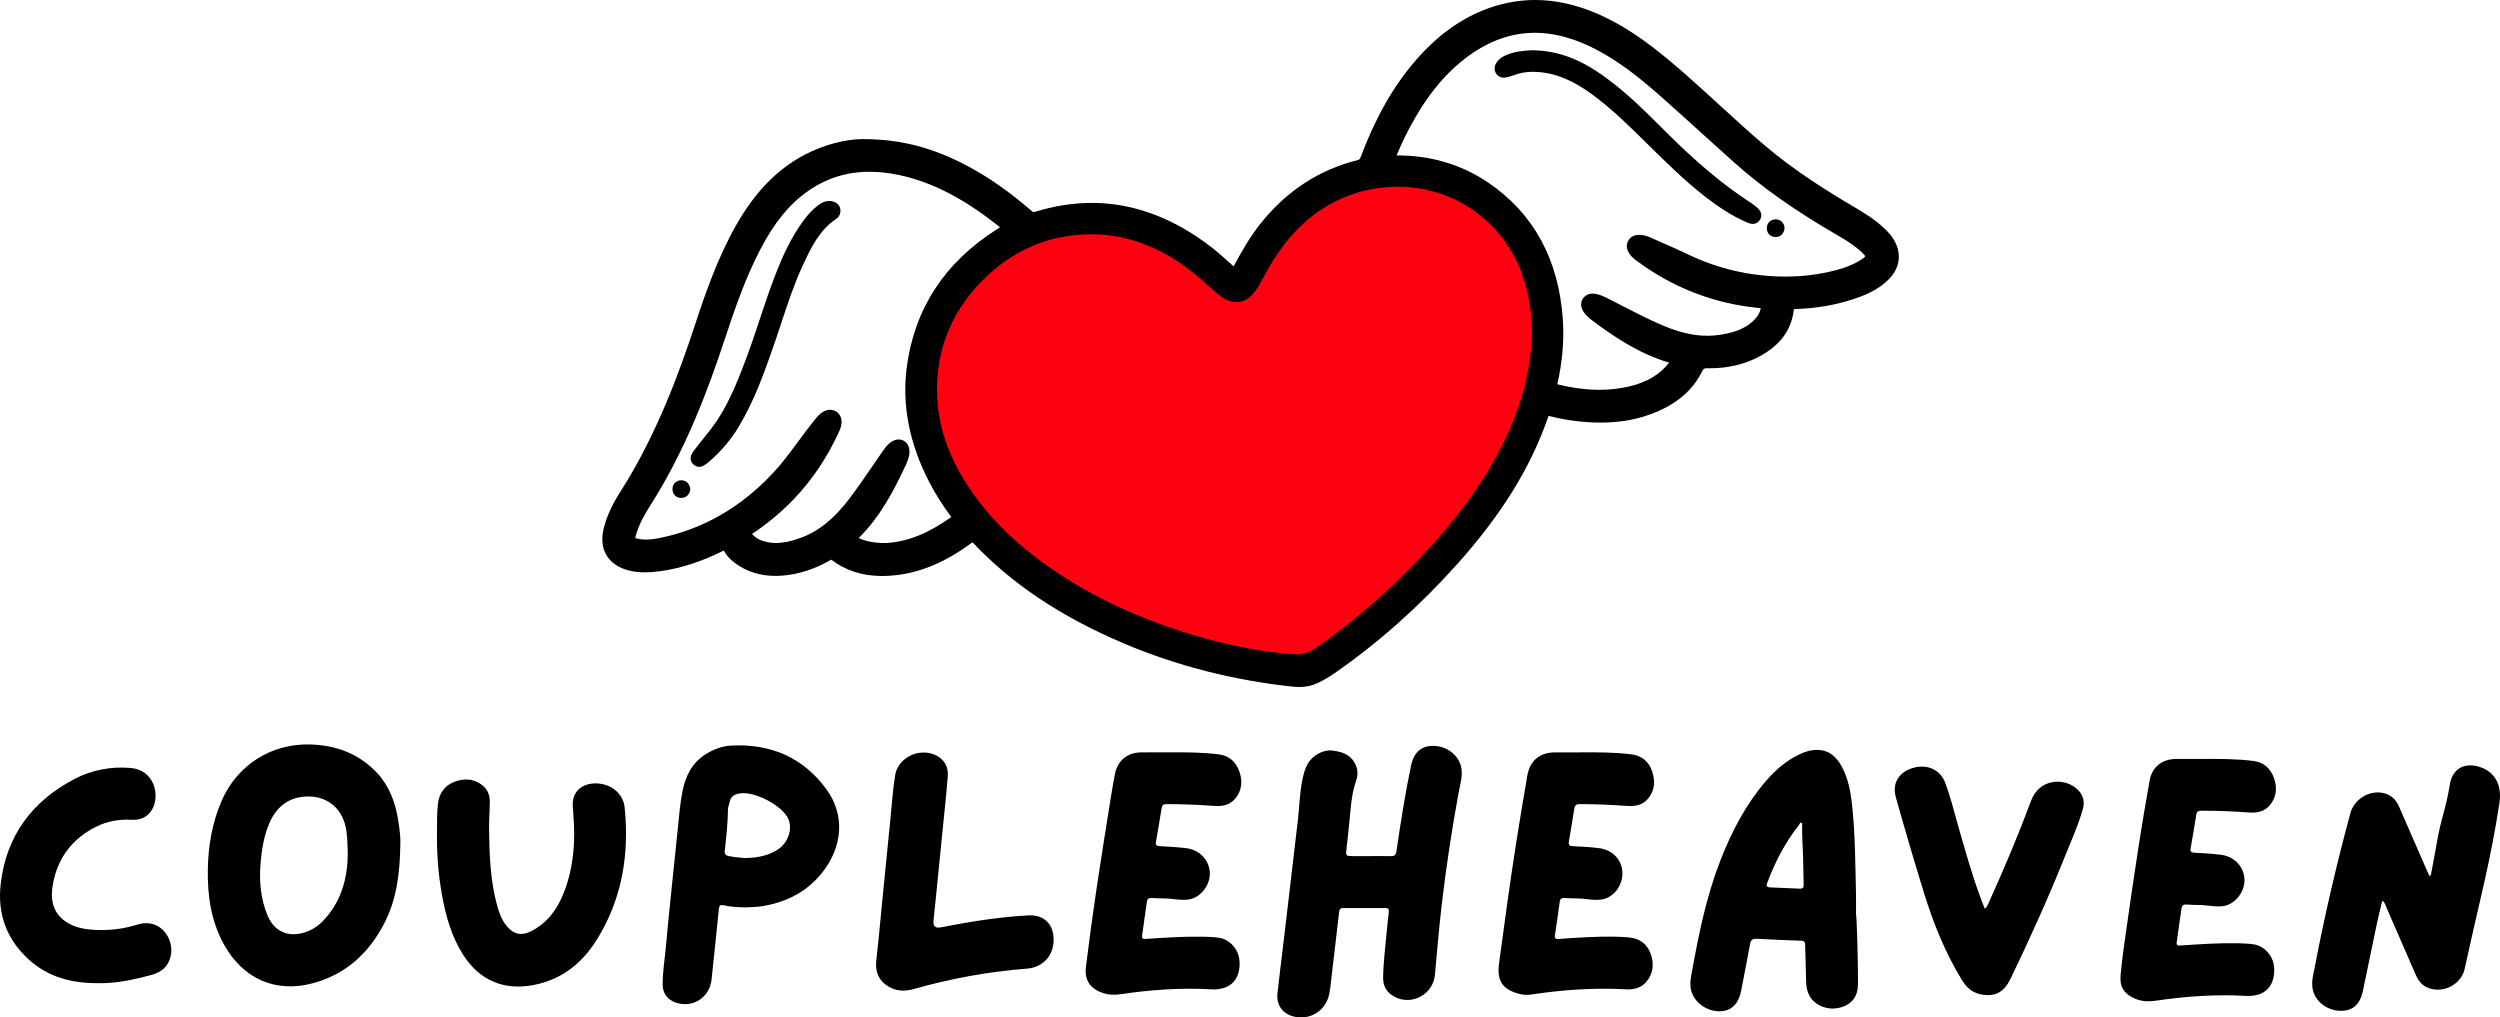 <svg viewBox="0 0 1900 773.27" xmlns="http://www.w3.org/2000/svg" id="Ebene_1"><defs><style>.cls-1{fill:#f01;}</style></defs><path d="m1438.53,180.97c-1.61-2.43-3.63-4.76-6.35-7.32-6.94-6.54-14.77-11.48-21.52-15.45-21.41-12.58-46.4-28.08-69.4-47.62-11.77-10-23.37-20.61-34.59-30.88-9.5-8.7-19.33-17.69-29.24-26.29-18.32-15.9-38.6-32.07-62.79-42.7-16.18-7.1-32.29-10.71-47.86-10.71-11.95,0-23.92,2.12-35.56,6.29-20.71,7.42-39.01,20.64-55.97,40.41-16.58,19.33-29.58,42.23-40.92,72.06-.88,2.32-1.22,2.61-2.41,2.9-29.47,7.31-54.4,23.63-74.12,48.51-7.43,9.38-13.33,19.44-19.91,31.66-.1.18-.21.39-.32.6-.16-.14-.33-.29-.49-.43-1.35-1.19-2.7-2.4-4.04-3.6-3.96-3.55-8.06-7.21-12.38-10.55-28.89-22.32-59.45-33.64-90.83-33.64-14.11,0-28.68,2.29-43.3,6.8-.34.11-.63.16-.87.16s-.64,0-1.86-1.05c-16.38-14.19-32.17-25.26-48.27-33.84-26.42-14.09-50.83-20.43-79.11-20.56-.29,0-.58,0-.87,0-13.28,0-29.69,4.43-43.91,11.85-20.71,10.81-37.71,28.2-51.95,53.17-14.06,24.65-23.46,51.74-31.17,75.21-12.14,36.95-29.6,84.9-57.17,128-6.19,9.68-10.29,18.69-12.52,27.55-1.97,7.8-1.23,14.92,2.16,20.56,3.36,5.61,9.22,9.59,16.95,11.51,3.87.96,7.91,1.43,12.37,1.43,3.48,0,7.28-.29,11.59-.9,15.69-2.19,31.45-7.32,48.18-15.68,1.89,3.7,4.86,6.9,9.3,10.07,8.55,6.1,18.61,9.19,29.9,9.19,2.65,0,5.43-.17,8.25-.5,11.28-1.33,22.13-5.02,33.17-11.27l.1-.06c.3-.17.69-.39.96-.52.02.01.03.02.05.04,10.98,8.33,23.63,12.39,38.69,12.39,3.41,0,6.99-.22,10.66-.64,19.42-2.26,38.33-10.42,57.83-24.94.03-.02.06-.05.09-.07,0,0,0,0,.01.01,29.72,31.63,67.6,56.89,115.79,77.22,39.81,16.8,82.69,27.73,127.46,32.5,1.79.19,3.45.28,5.08.28,5.42,0,10.18-1.06,14.57-3.25,4.38-2.18,8.54-4.63,12.35-7.28,33.09-22.94,64.35-50.72,92.89-82.58,34.2-38.16,56.34-74.05,69.66-112.93,7.76,1.92,14.73,3.22,21.31,3.98,6.5.75,12.51,1.12,18.37,1.12,15.62,0,29.45-2.65,42.29-8.09,16.54-7.01,27.86-17.03,34.64-30.61,1.18-2.38,1.79-2.62,3.84-2.62h.28c.68.02,1.35.02,2.02.02,14.36,0,27.38-3.23,38.68-9.59,14.41-8.11,22.5-18.86,24.71-32.87l.07-.47c.11-.69.23-1.45.34-2.01.65-.05,1.53-.08,2.25-.11,14.53-.51,28.56-2.89,41.69-7.09,9.46-3.02,20.24-7.28,28.51-15.89,8.57-8.92,9.57-20.46,2.67-30.87Zm-183.76-.28c-1.98-.89-5.02-2.07-8.51-2.17-.17,0-.33,0-.5,0-3.89,0-6.7,1.52-8.35,4.52-2.5,4.55.15,8.54,1.01,9.85,1.8,2.71,4.25,4.48,6.41,6.04l.5.36c25.13,18.26,53.13,29.62,83.22,33.79,3.25.45,6.44.88,9.67,1.21-.73,3.58-2.6,6.72-5.69,9.57-6.41,5.93-14.76,9.26-27.08,10.81-2.61.33-5.28.5-7.92.5-11.78,0-23.84-3.12-39.11-10.13-8.94-4.1-17.86-8.69-26.5-13.12-3.44-1.77-6.89-3.54-10.34-5.28-2.59-1.31-5.82-2.94-9.57-3.38-.56-.07-1.11-.1-1.62-.1-3.37,0-6.09,1.51-7.64,4.25-1.16,2.04-1.97,5.35.74,9.54,1.79,2.76,4.17,4.74,6.04,6.15,16.18,12.24,35.81,25.62,59.04,32.51-7.07,9.05-17.05,14.98-30.44,18.11-7.18,1.68-14.74,2.53-22.48,2.53-9.99,0-20.49-1.37-32.09-4.17.01-.05.02-.1.03-.16,3.82-16.82,5.23-33.19,4.21-48.65-3.03-45.84-22.11-80.99-56.71-104.47-18.85-12.79-40.36-19.71-63.94-20.57-2.15-.08-3.93-.12-5.57-.12h-.16c3.42-8.09,6.59-14.83,9.93-21.1,11.54-21.67,23.85-37.51,38.72-49.84,17.8-14.76,36.78-22.25,56.41-22.25,13.27,0,27.21,3.41,41.43,10.14,21.12,10,38.99,24.64,55.16,38.98,10.23,9.07,20.55,18.41,30.52,27.45,7.88,7.13,16.02,14.51,24.08,21.71,21.59,19.3,46.81,37.07,79.39,55.92,6.1,3.53,12.5,7.51,17.98,12.68,1.87,1.76,2.44,2.66,2.61,3.02-.23.32-.96,1.12-3.17,2.54-8.23,5.32-17.83,7.86-26.14,9.64-9.89,2.12-20.32,3.2-31.02,3.2h-.81c-25.94-.15-50.62-5.79-73.37-16.76-6.53-3.15-13.25-6.09-19.75-8.94-2.88-1.26-5.76-2.52-8.63-3.81Zm-566.51,173.03c1.28-2.76,3.03-6.54,2.93-10.91-.12-5.1-3.56-8.81-8.17-8.81-1.67,0-3.35.48-4.98,1.43-3.36,1.95-5.41,4.9-7.25,7.55-2.39,3.44-4.75,6.9-7.11,10.35-5.72,8.38-11.64,17.04-17.83,25.25-11.8,15.66-23.74,25.28-37.57,30.28-7.19,2.6-13.05,3.8-18.44,3.8-3.74,0-7.24-.57-10.69-1.75-3.01-1.03-5.5-2.69-7.61-5.09,11.9-7.95,22.6-16.87,31.81-26.52,13.92-14.6,25.39-31.67,34.09-50.75.9-1.98,2.14-4.69,2.16-7.83.02-2.68-.91-5.1-2.62-6.82-1.59-1.6-3.74-2.48-6.05-2.48-1.48,0-2.95.35-4.39,1.04-3.34,1.6-5.44,4.22-7.29,6.52l-.44.54c-4.16,5.14-8.12,10.51-11.95,15.71-5.88,7.99-11.97,16.25-18.75,23.57-24.65,26.63-53.86,43.48-86.82,50.08-4.08.82-7.39,1.2-10.4,1.2-2.34,0-4.48-.23-6.55-.69-.79-.18-1.26-.34-1.51-.46.02-.27.08-.74.28-1.49,2.35-9.03,7.3-17.28,11.74-24.29,26.85-42.36,43.74-88.44,55.46-123.85,8.35-25.23,16.17-47.87,27.38-69.46,10.63-20.47,22.1-34.59,36.09-44.41,14.26-10.02,29.71-14.89,47.23-14.89,7.21,0,14.85.86,22.71,2.57,24.53,5.32,48.15,17.42,74.35,38.08.66.52,1.35,1.06,1.95,1.56-.62.41-1.33.85-2,1.28l-.35.22c-39.69,25.09-62.75,60.41-68.55,104.98-3.71,28.52,1.96,57.69,16.86,86.67,4.72,9.18,10.43,18.27,17,27.03-17.29,12.37-32.84,18.65-48.9,19.74-.47.03-.93.04-1.4.04s-.92,0-1.38-.02c-.49,0-.98-.02-1.46-.02-6.46-.22-12.12-1.43-17.24-3.69,16.41-16.35,26.84-36.2,35.67-55.27Zm25.88-60.77c.84-32.04,13.62-59.74,37.98-82.32,17.45-16.18,37.59-26.03,59.85-29.3,5.82-.85,11.65-1.29,17.32-1.29,27.04,0,51.97,9.4,76.21,28.74,3.94,3.14,7.8,6.61,11.54,9.96,1.97,1.77,3.94,3.53,5.93,5.27,1.94,1.69,4.57,3.82,7.75,5.38,3,1.47,5.99,2.22,8.89,2.22,4.86,0,9.31-2.03,13.2-6.02,3.82-3.92,6.26-8.51,8.62-12.96l.57-1.07c9.89-18.55,20.34-32.18,32.88-42.89,18.71-15.99,42.59-24.79,67.24-24.79,22.04,0,43.47,7.25,60.36,20.42,21.25,16.57,33.78,38.95,38.33,68.41,1.06,6.9,1.38,13.87,1.53,18.54-.46,26.88-6.78,52.98-19.33,79.78-12.67,27.08-30.58,53.36-54.74,80.35-26.72,29.85-56.31,56.26-87.92,78.5-5.43,3.82-9.89,5.45-14.91,5.45-.53,0-1.08-.02-1.63-.06-26.46-1.82-53.95-7.36-84.03-16.93-35.7-11.36-66.66-25.9-94.67-44.45-29.21-19.35-51.16-40.46-67.08-64.52-16.76-25.32-24.57-50.32-23.88-76.43Z"></path><path d="m1327.99,169.16c1.22.52,2.56,1,4.09,1,2.43,0,4.52-1.28,5.73-3.52,1.64-3.03.84-5.99-2.37-8.8l-.28-.24c-1.47-1.32-3.17-2.6-5.06-3.83-21.01-13.67-41.29-30.71-65.76-55.24-13.76-13.79-29.35-29.42-47.14-41.82-18.04-12.58-34.34-18.29-52.86-18.52-.02,0-.21,0-.3,0l-.27.02c-5.3.33-12.55.78-19.54,3.85-3.15,1.39-5.45,3.27-7.04,5.75-1.65,2.57-1.75,5.44-.27,7.86,1.3,2.13,3.47,3.35,5.96,3.35.54,0,1.09-.06,1.64-.18,1.98-.43,4.08-.91,6.12-1.71,4.42-1.72,9.14-2.56,14.41-2.56,2.43,0,5.03.18,7.73.55,16.76,2.25,30.48,11.4,40.56,19.12,13.75,10.53,26.33,22.95,38.49,34.97,3.46,3.42,7.05,6.96,10.61,10.41,14.12,13.67,29.36,27.97,46.76,39.38,6.23,4.09,12.55,7.5,18.78,10.15Z"></path><path d="m1348.88,180.13c.23.02.46.03.67.03,2.7,0,5.87-1.6,6.66-6.1.07-.42.08-.84.02-1.26-.51-3.53-2.89-5.86-6.22-6.08-.18-.01-.36-.02-.53-.02-3.74,0-6.5,2.65-6.7,6.44-.21,3.72,2.36,6.66,6.09,6.99Z"></path><path d="m631.85,152.85c-.53-.08-1.07-.12-1.6-.12-3.6,0-6.39,1.75-8.43,3.27-3.74,2.8-7.22,6.37-10.64,10.92-10.21,13.59-16.78,28.77-21.87,41.84-4.35,11.17-8.16,22.68-11.85,33.81-3.09,9.34-6.29,19-9.78,28.34-6.14,16.46-12.4,32.43-21.48,46.76-3.54,5.59-7.81,10.92-11.95,16.07-2.25,2.81-4.58,5.71-6.8,8.66l-.27.35c-3.94,5.12-2.14,8.49.06,10.42,1.56,1.36,3.14,1.65,4.19,1.65,2.19,0,3.81-1.18,4.87-1.95.23-.16.45-.33.67-.46.68-.4,1.19-.87,1.57-1.2l.21-.19c9.46-8.25,16.84-16.91,22.55-26.47,11.88-19.9,19.41-40.64,28.02-65.69,1.62-4.71,3.2-9.51,4.73-14.15,4.76-14.42,9.69-29.33,16.19-43.25,6.11-13.07,12.42-26.59,25.15-35.02,1.59-1.05,3.45-3.07,3.34-6.75,0-.08,0-.16-.01-.24-.32-3.48-2.97-6-6.9-6.57Z"></path><path d="m517.85,365.01s-.12,0-.14,0c-1.99.04-3.76.8-4.97,2.14-1.22,1.34-1.8,3.18-1.64,5.17.29,3.6,2.98,6.11,6.56,6.11.21,0,.42,0,.63-.03,3.4-.28,5.87-2.75,6.29-6.29.05-.45.03-.9-.07-1.34-.79-3.55-3.34-5.76-6.66-5.76Z"></path><path d="m1041.91,650.63c4.97,0,9.95-.1,14.92.04,2.73.08,4-.62,4.45-3.68,3.2-21.78,6.6-43.54,11.1-65.1,2.11-10.1,7.84-15.1,16.83-15.03,10.31.07,19.26,6.95,21.25,15.95,1.47,6.66-.67,12.91-1.83,19.22-5.24,28.43-9.58,56.97-12.93,85.68-2.06,17.72-3.54,35.48-5.17,53.23-1.38,14.98-17.87,23.72-31.06,16.42-5.49-3.04-8.36-7.87-8.3-14.08.09-11.35,1.62-22.6,2.6-33.89.47-5.45,1.13-10.89,1.75-16.33.22-1.9-.43-2.94-2.45-2.94-10.84,0-21.68,0-32.53,0-1.95,0-2.58,1.13-2.79,2.9-2.03,17.58-4.09,35.15-6.17,52.73-.39,3.28-.74,6.58-1.4,9.82-2.59,12.89-15.22,20.46-27.82,16.76-7.83-2.29-12.41-8.8-11.52-17.15,1.48-13.8,3.28-27.56,4.91-41.34,1.9-16.06,3.77-32.12,5.66-48.17,1.66-14.16,3.33-28.32,4.98-42.48,1.19-10.24,1.34-20.6,3.44-30.73.83-4,1.84-7.95,3.8-11.57,3.67-6.78,11.83-11.31,19.06-10.47,8.15.95,15.12,3.77,18.17,12.3,1.35,3.79.87,7.62-.39,11.24-3.52,10.13-3.91,20.72-5.01,31.22-.7,6.71-1.36,13.42-2.17,20.12-.6,4.99-.42,5.32,4.46,5.34,4.72.02,9.44,0,14.16,0Z"></path><path d="m1412.1,747.51c-.03,9.79-4.67,15.91-13.62,18.25-9.06,2.37-18.68-1.21-23.06-8.63-1.93-3.27-2.65-6.86-2.75-10.61-.25-9.31-.54-18.61-.73-27.92-.04-2.18-.36-3.57-3.09-3.66-11.21-.36-22.43-.81-33.63-1.46-3.4-.2-4.65.97-5.24,4.28-2.05,11.66-4.44,23.25-6.65,34.88-1.97,10.35-7.33,15.71-16.04,15.93-10.13.25-19.64-6.69-21.98-15.72-1.42-5.45-.11-10.62.84-15.86,5.12-28.22,10.9-56.27,21.37-83.1,8.48-21.74,19.15-42.27,34.42-60.12,7.28-8.51,15.6-15.77,25.86-20.55,3.48-1.62,7.09-2.89,10.95-3.21,10.12-.86,16.66,4.35,21.12,12.8,4.53,8.59,6.48,17.96,7.54,27.48,2.59,23.1,2.61,46.32,3.15,69.51.12,5.09.02,10.19.02,15.29.51,0,1.57,34.95,1.52,52.42Zm-42.43-121.73c-.46-.22-.91-.44-1.37-.66-.47.75-.87,1.55-1.41,2.25-10.36,13.29-18,28.06-23.89,43.8-.99,2.64.21,3.16,2.35,3.25,7.51.32,15.03.6,22.54.96,2.9.14,2.92-1.71,2.87-3.77-.16-6.63-.27-13.26-.41-19.89-.19-8.64-1.02-17.26-.67-25.93Z"></path><path d="m304.28,640.89c-.3,23.5-2.99,43.09-12.4,61.17-11.67,22.42-29.03,38.33-53.74,45.1-28.41,7.79-53.2-3.12-67.64-28.86-10.01-17.85-12.87-37.2-12.56-57.18.27-17.96,3.2-35.47,10.35-52.14,11.83-27.57,37.95-44.18,67.9-43.18,19.73.66,36.87,7.14,50.5,21.78,9.3,9.99,13.71,22.23,15.88,35.4,1.16,7.05,1.91,14.15,1.71,17.91Zm-39.96,8.54c-.25-7.33-.31-12.54-1.02-17.74-2.27-16.58-13.92-27-30.5-26.34-13.76.55-22.93,8.09-28.21,20.56-4.01,9.48-5.62,19.56-6.52,29.71-1.21,13.72-.06,27.28,5.25,40.13,4.38,10.6,13.2,15.63,23.66,13.95,7.27-1.17,13.42-4.5,18.55-9.84,14.16-14.72,18.53-32.89,18.78-50.44Z"></path><path d="m1847.36,665.43c1.52-8.11,3.18-16.19,4.54-24.32,3.41-20.33,6.67-24.69,10.01-45.04,1.82-11.07,9.92-16.38,20.85-13.71,12.81,3.13,18.99,13.7,16.82,27.85-6.8,44.42-14.7,72.64-24.3,116.54-.73,3.36-1.44,6.72-2.26,10.06-3,12.18-17.58,18.91-28.85,13.42-4.17-2.03-6.51-5.51-8.29-9.61-7.39-17.07-14.82-34.13-22.28-51.16-.69-1.58-.98-3.44-3.11-4.96-1.41,6.04-2.85,11.75-4.06,17.5-3.59,17.06-7.06,34.15-10.65,51.21-2.14,10.17-7.68,15.04-16.77,15.01-10.22-.03-19.23-6.95-21.26-15.94-1.38-6.13.44-11.88,1.55-17.71,7.45-39.16,16.57-77.93,26.94-116.41,2.94-10.89,14.48-17.87,25.16-15.45,5.82,1.32,9.56,4.95,11.89,10.35,7.03,16.26,14.14,32.47,21.23,48.7.55,1.25,1.17,2.47,1.75,3.7.37-.01.74-.02,1.11-.04Z"></path><path d="m566.66,689.64c-5.51-.19-11.04-.28-16.44-1.59-2.39-.58-3.59-.21-3.88,2.78-1.72,17.9-3.73,35.77-5.56,53.65-1.37,13.43-14.07,21.8-26.88,17.61-6.53-2.13-10.3-7.14-10.29-14,.03-9.85,1.67-19.58,2.54-29.37,1.2-13.61,2.62-27.21,4-40.8,1.56-15.38,3.13-30.77,4.77-46.14,1.1-10.36,1.8-20.79,3.91-31.02,2.31-11.18,7.13-20.86,17.08-27.29,6.06-3.92,12.77-6.46,19.88-6.83,29.95-1.56,54.79,9.07,72.47,33.46,14.14,19.51,12.17,43.66-3.6,63.33-11.52,14.37-26.82,22.1-44.74,25.18-4.4.76-8.84.73-13.27,1.03Zm-.71-37.53c11.19-.03,20.15-2.62,26.52-7.42,6.79-5.12,10.62-16.04,5.78-23.99-5.69-9.33-24.47-19.06-35.28-17.79-4.21.5-7.6,1.95-8.46,6.69-.34,1.88-1.24,3.72-1.26,5.58-.09,10.56-1.3,21.03-2.44,31.51-.27,2.44.82,3.47,3.03,3.91,4.24.85,8.53,1.22,12.12,1.5Z"></path><path d="m887.4,571.8c13-.12,26.02-.09,38.94,1.52,7.67.96,12.79,5.54,15.43,12.65,2.8,7.55,2.2,14.88-3.2,21.19-4.08,4.77-9.74,5.78-15.68,5.34-12.08-.9-24.18-1.38-36.3-1.37-2.29,0-3.4.66-3.78,3.13-1.3,8.55-2.82,17.07-4.29,25.6-.41,2.36.52,3.07,2.85,3.2,6.61.35,13.24.74,19.81,1.51,10.69,1.26,18.11,9.24,18.31,19.26.17,8.88-6.99,18.2-15.67,19.72-6.2,1.08-12.42-.75-18.66-.72-3.31.01-6.62-.21-9.93-.38-2.13-.11-3.34.72-3.64,2.94-1.15,8.58-2.33,17.15-3.59,25.71-.38,2.61.98,2.61,2.91,2.48,14.37-.95,28.74-1.97,43.17-1.69,4.09.08,8.15.22,12.2.78,8.05,1.12,14.91,8.53,15.68,16.99.97,10.67-3.37,18.58-11.74,21.15-2.93.9-5.96,1.28-9.05,1.1-23.38-1.37-46.59.28-69.72,3.72-4.44.66-8.89.51-13.22-.95-9.97-3.37-14.22-9.78-12.86-20.51,2.44-19.32,5-38.63,7.86-57.89,3.53-23.79,7.4-47.53,11.17-71.28.9-5.65,1.86-11.3,2.99-16.91,1.99-9.91,9.3-16.06,19.36-16.26,6.88-.13,13.77-.03,20.66-.03Z"></path><path d="m1201,571.79c13.01-.09,26.03-.07,38.96,1.51,7.85.96,13.16,5.58,15.65,12.89,2.51,7.35,2.14,14.69-3.2,20.92-4.09,4.77-9.72,5.84-15.67,5.4-11.96-.88-23.93-1.34-35.93-1.4-2.65-.01-3.93.77-4.34,3.46-1.28,8.3-2.69,16.59-4.11,24.87-.44,2.55.26,3.55,3.11,3.66,6.62.25,13.25.68,19.81,1.51,10.49,1.33,17.55,9.02,17.76,18.82.21,9.51-6.53,18.59-15.48,20.13-6.2,1.07-12.43-.75-18.67-.73-3.31,0-6.63-.23-9.94-.37-2.1-.09-3.27.66-3.57,2.96-1.12,8.46-2.36,16.9-3.63,25.33-.38,2.51.58,3.02,2.96,2.85,14.63-1.04,29.26-2.03,43.95-1.69,3.32.08,6.61.22,9.92.59,7.92.9,13.29,5.11,15.95,12.43,2.74,7.54,2.02,14.88-3.29,21.23-4.03,4.81-9.7,6.04-15.6,5.72-23.78-1.28-47.39.27-70.9,3.83-3.02.46-6.16.59-9.15-.13-14.01-3.35-18.06-10.3-16.3-23.43,4.07-30.42,8.2-60.82,12.95-91.14,2.7-17.23,5.56-34.44,8.54-51.62,1.98-11.4,9.46-17.5,21.07-17.59,6.38-.05,12.76,0,19.14,0Z"></path><path d="m1673.71,576.8c13-.11,26.02-.09,38.94,1.53,7.67.96,12.79,5.54,15.43,12.64,2.8,7.55,2.2,14.88-3.19,21.19-4.08,4.77-9.73,5.78-15.67,5.34-12.08-.9-24.18-1.38-36.29-1.37-2.29,0-3.41.66-3.78,3.12-1.3,8.55-2.82,17.07-4.29,25.6-.41,2.36.52,3.08,2.85,3.2,6.61.35,13.24.74,19.81,1.51,10.7,1.26,18.12,9.24,18.29,19.26.16,8.91-6.98,18.21-15.67,19.72-6.2,1.08-12.42-.75-18.66-.73-3.31.01-6.62-.21-9.93-.38-2.13-.11-3.34.72-3.64,2.94-1.15,8.58-2.34,17.15-3.6,25.71-.38,2.61.98,2.61,2.91,2.48,14.5-.97,29-1.98,43.55-1.69,3.96.08,7.89.24,11.82.78,8.05,1.11,14.91,8.53,15.69,16.98.98,10.64-3.39,18.59-11.74,21.16-2.93.9-5.96,1.28-9.05,1.1-23.38-1.37-46.59.29-69.72,3.72-4.97.74-9.9.45-14.66-1.47-8.37-3.39-12.24-8.66-11.47-17.68.93-11.02,2.51-22,4.07-32.96,3.12-21.92,6.3-43.84,9.69-65.72,2.57-16.6,5.37-33.16,8.34-49.69,1.82-10.1,9.36-16.13,19.71-16.28,6.76-.1,13.52-.02,20.28-.02Z"></path><path d="m332.09,632.57c.18-7.26-.15-14.53.76-21.78.97-7.77,4.79-13.45,12.01-16.4,7.39-3.02,14.75-2.82,21.4,2.14,4.16,3.1,6.02,7.58,5.99,12.67-.05,7.52-.68,15.04-.55,22.56.31,18.87,1.01,37.72,6.03,56.09,1.58,5.79,3.59,11.45,7.53,16.16,5.18,6.2,11.19,7.39,18.38,3.72,12.53-6.38,20.13-16.95,25.04-29.7,7.29-18.94,8.75-38.63,7.08-58.68-.13-1.52-.11-3.06-.3-4.58-2.06-16.32,11.36-21.26,22.66-18.81,8.87,1.93,15.72,8.77,16.63,17.85,3.6,35.73-2.01,69.7-21.28,100.53-11.19,17.9-26.75,30.21-48.05,34.29-22.52,4.32-41.08-3.57-53.46-23.05-8.7-13.68-13.06-28.95-15.93-44.71-2.92-15.97-4.18-32.08-3.92-48.31Z"></path><path d="m1508.52,690.72c2.1-2.06,2.63-4.08,3.46-5.9,11.33-25.08,22.07-50.41,31.62-76.22,6.18-16.72,24.46-17.62,34.12-9.66,4.95,4.08,7.07,9.42,5.32,15.68-3.52,12.53-8.91,24.39-13.75,36.43-12.63,31.46-26.56,62.34-41.33,92.86-3.42,7.07-8,12.08-16.34,12.35-8.78.28-15.51-3.27-20.15-10.78-13.02-21.07-22.17-43.87-29.41-67.43-7.37-23.96-14.47-48.02-21.23-72.16-2.93-10.47,2.2-18.79,12.32-22.05,10.84-3.49,21.18.71,25.05,10.68,4.01,10.33,6.58,21.14,9.62,31.78,5.64,19.71,11.1,39.47,18.38,58.66.66,1.75,1.4,3.47,2.32,5.76Z"></path><path d="m75.4,747.21c-20.9.23-38.75-4.61-53.37-17.82-16.94-15.3-24.11-34.78-21.52-57.42,4.2-36.71,23.73-63,56.11-79.94,13.26-6.93,27.66-9.62,42.58-8.4,18.03,1.47,22.56,20.56,16.54,31.32-3.5,6.26-9.17,8.47-16.1,8.09-9.2-.5-18.05,1.04-26.33,5.14-17.98,8.9-29.17,23.29-32.95,42.91-2.12,11.02-1.14,21.78,9.25,29.1,6.82,4.81,14.75,6.11,22.83,6.54,10.92.58,21.72-.84,32.08-4.07,17.73-5.52,28.57,11.68,25.03,24.73-1.92,7.09-6.71,11.34-13.53,13.26-13.77,3.87-27.72,6.75-40.64,6.57Z"></path><path d="m985.43,497.34c-.58,0-1.17-.02-1.77-.06-26.63-1.83-54.27-7.4-84.5-17.02-35.88-11.42-67.01-26.04-95.16-44.69-29.44-19.5-51.57-40.79-67.64-65.08-16.99-25.67-24.91-51.05-24.21-77.59.86-32.6,13.85-60.77,38.62-83.73,17.75-16.46,38.25-26.48,60.92-29.81,5.92-.87,11.84-1.31,17.61-1.31,27.13,0,53.19,9.82,77.46,29.18,3.98,3.18,7.87,6.66,11.62,10.03,1.96,1.76,3.92,3.52,5.91,5.25,1.85,1.61,4.35,3.64,7.32,5.1,2.72,1.34,5.42,2.02,8.01,2.02,4.3,0,8.26-1.82,11.77-5.42,3.62-3.71,5.99-8.18,8.28-12.5l.57-1.07c10.02-18.77,20.61-32.59,33.35-43.47,19.07-16.3,43.41-25.27,68.54-25.27,22.48,0,44.35,7.4,61.59,20.84,21.67,16.9,34.45,39.69,39.08,69.69,1.09,7.06,1.41,14.16,1.55,18.88-.45,27.1-6.84,53.5-19.52,80.59-12.76,27.26-30.77,53.7-55.06,80.84-26.83,29.96-56.52,56.48-88.26,78.8-5.8,4.08-10.6,5.82-16.06,5.82h0Z" class="cls-1"></path><path d="m686.45,752.88c-3.79,0-7.25-.9-10.59-2.74-7.5-4.15-10.93-11.05-9.91-19.96,1.29-11.26,2.39-22.73,3.45-33.82.45-4.71.91-9.42,1.37-14.14l1.74-17.55c1.33-13.41,2.65-26.82,4-40.22.33-3.29.63-6.59.93-9.89.76-8.39,1.54-17.06,2.9-25.46,1.58-9.8,10.97-17.19,21.83-17.19,3.98,0,7.77,1.08,10.96,3.12,5.17,3.3,7.65,8.4,7.19,14.73-.65,8.94-1.59,18.02-2.49,26.81-.34,3.32-.68,6.64-1.01,9.96-1.59,16.12-3.2,32.24-4.82,48.36l-.41,4.12c-.62,6.22-1.26,12.65-1.95,18.96-.31,2.82-.44,4.61.71,5.9.99,1.1,2.37,1.1,2.83,1.1.87,0,1.92-.17,3.32-.45,25.72-5.04,45.72-7.76,64.86-8.83.52-.03,1.03-.04,1.53-.04,5.35,0,9.82,1.65,12.93,4.76,3.24,3.25,4.96,8.01,4.95,13.77-.01,12.21-8.17,21.05-20.3,21.98-28.64,2.2-57.62,7.43-86.14,15.53-2.81.8-5.39,1.19-7.9,1.19Z"></path></svg>
